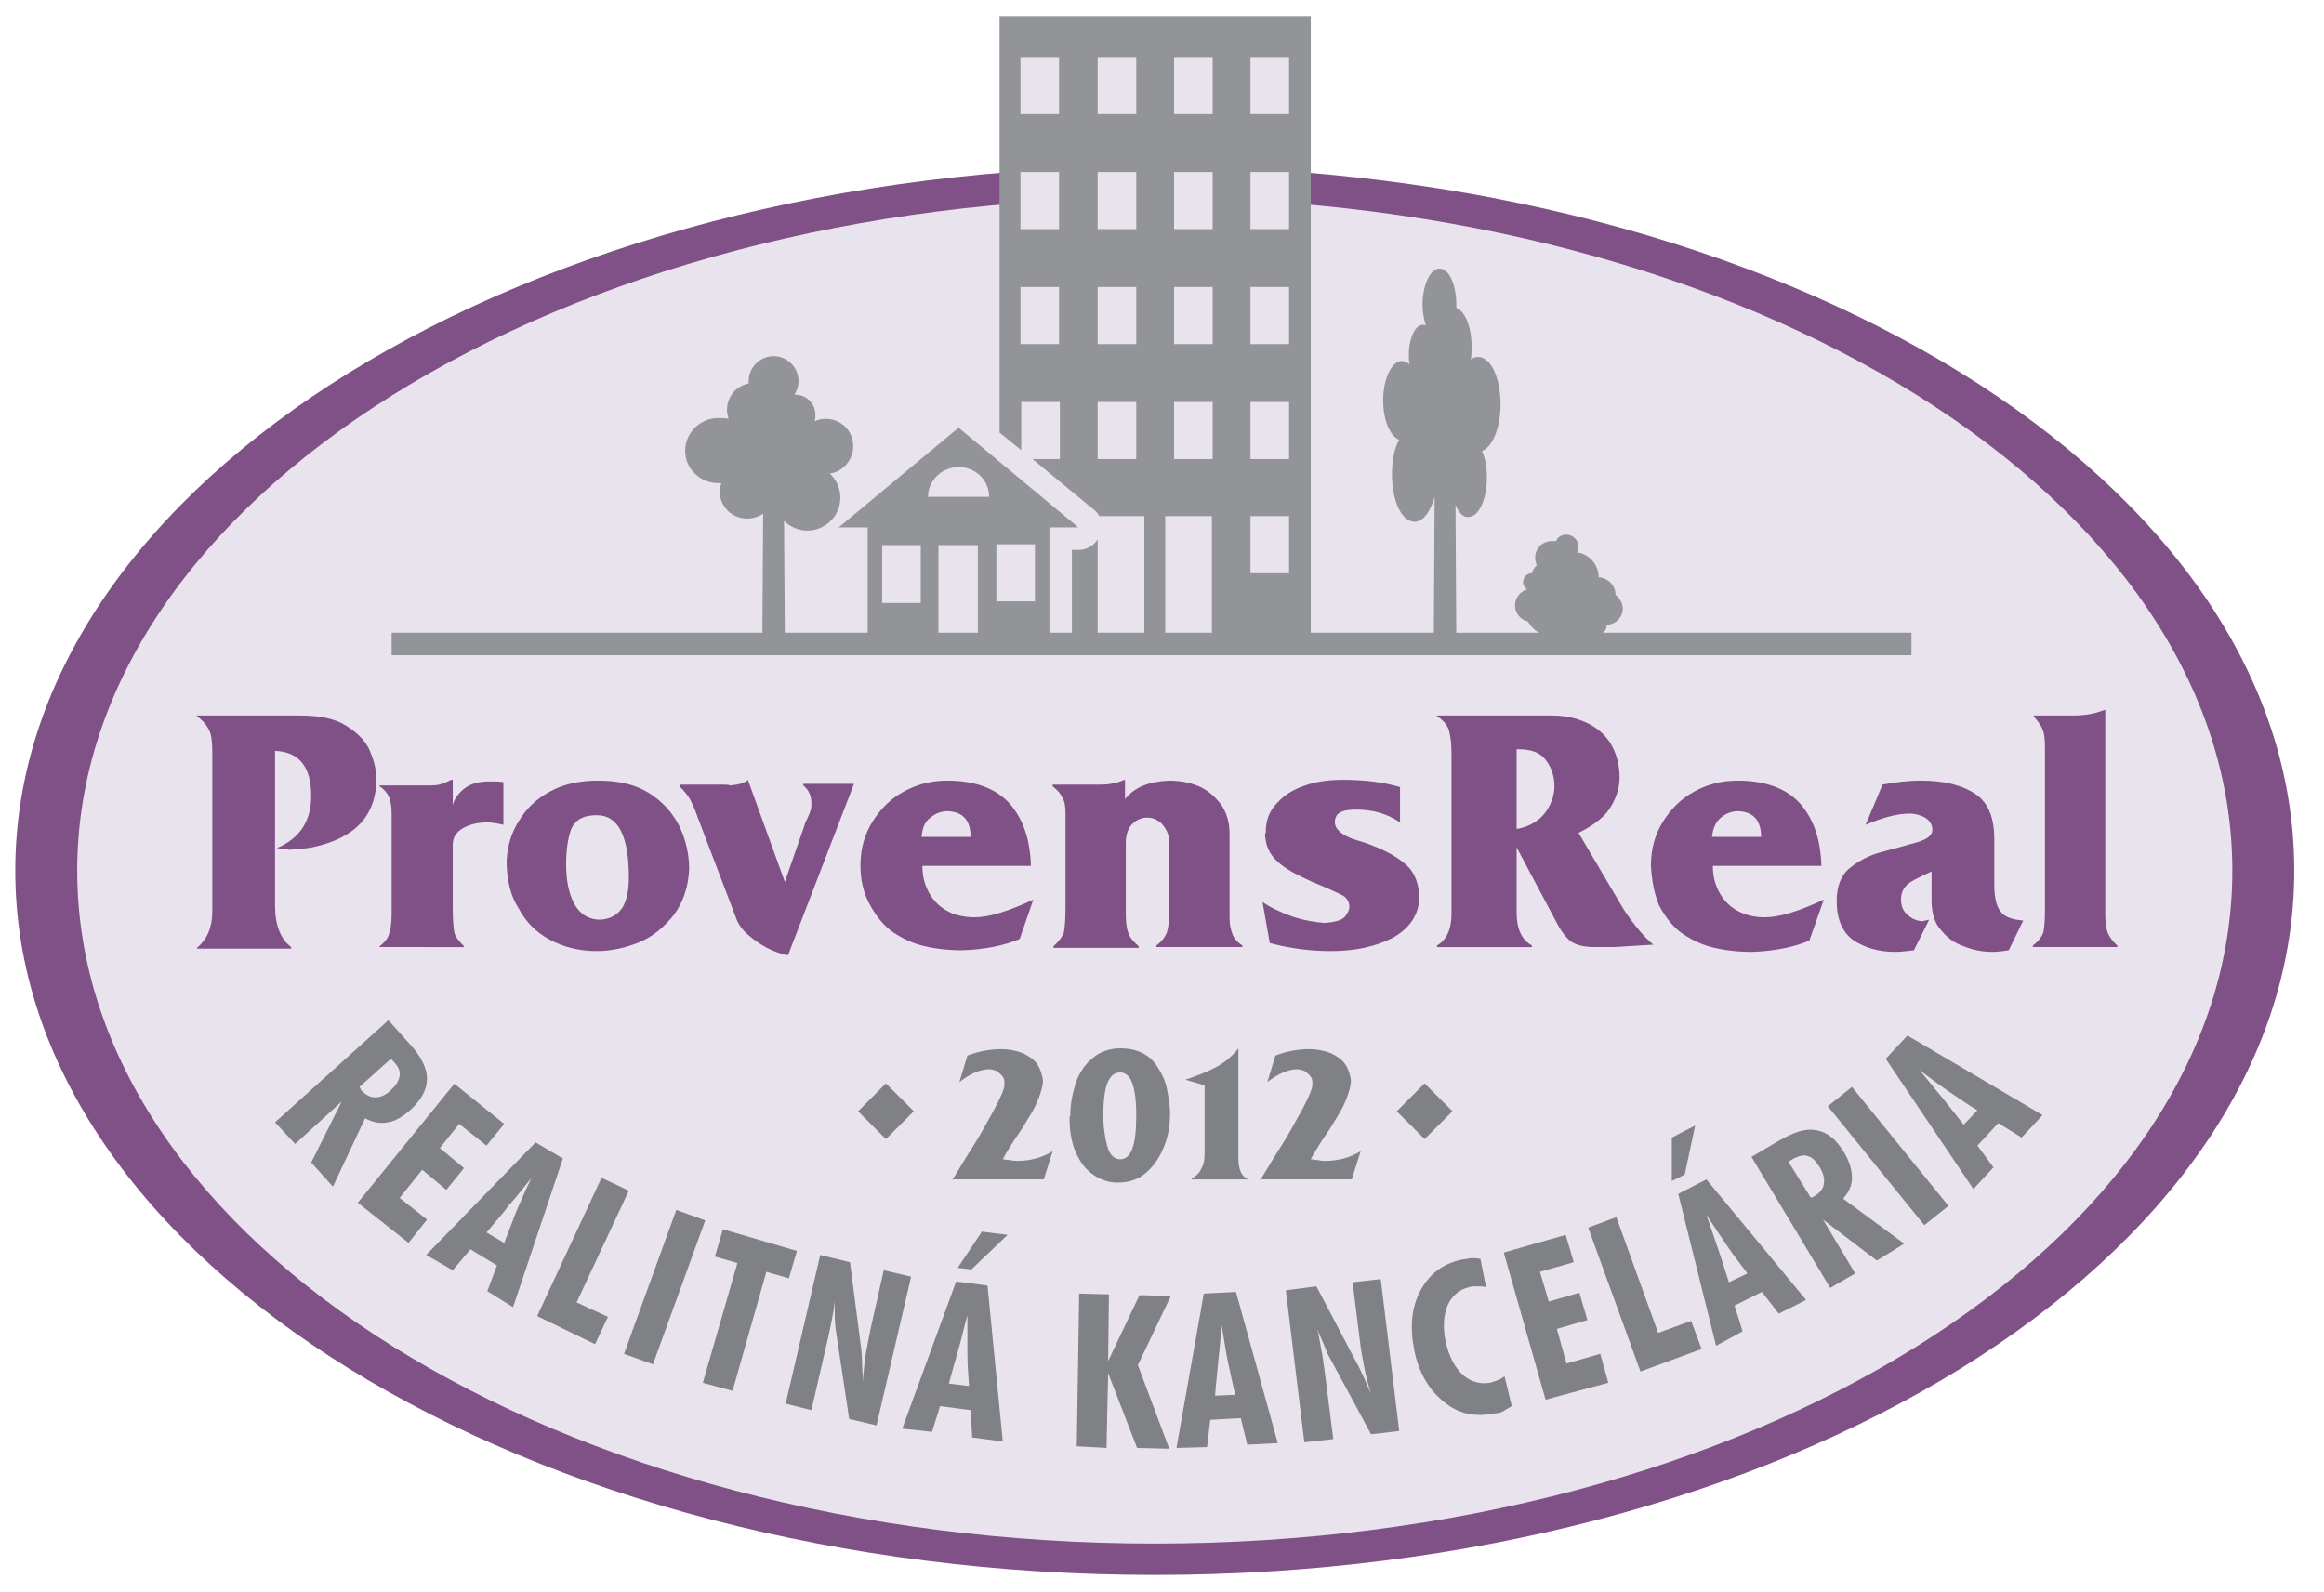 <?xml version="1.0" encoding="utf-8"?>
<!-- Generator: Adobe Illustrator 21.0.0, SVG Export Plug-In . SVG Version: 6.00 Build 0)  -->
<svg version="1.1" id="Layer_1" xmlns="http://www.w3.org/2000/svg" xmlns:xlink="http://www.w3.org/1999/xlink" x="0px" y="0px"
	 viewBox="0 0 289 198" enable-background="new 0 0 289 198" xml:space="preserve">
<path fill-rule="evenodd" clip-rule="evenodd" fill="#805187" d="M143.6,20.7c78.3,0,141.7,39.2,141.7,87.6
	c0,48.4-63.5,87.6-141.7,87.6S1.9,156.7,1.9,108.3C1.9,59.9,65.4,20.7,143.6,20.7"/>
<path fill-rule="evenodd" clip-rule="evenodd" fill="#E9E3ED" d="M143.6,24.6c74,0,134,37.5,134,83.7c0,46.2-60,83.7-134,83.7
	s-134-37.5-134-83.7C9.6,62.1,69.6,24.6,143.6,24.6"/>
<path fill="#808184" d="M156.7,146.8c0.6-0.9,1.2-2,1.9-3.1c0.7-1.1,1.4-2.2,2-3.3c0.6-1.1,1.2-2.1,1.7-3.1c0.5-1,0.8-1.7,0.9-2.2
	c0,0,0-0.1,0-0.2c0-0.1,0-0.2,0-0.3c0-0.3-0.1-0.6-0.3-0.8c-0.2-0.2-0.4-0.4-0.7-0.6c-0.3-0.1-0.6-0.2-0.9-0.2c-1,0-2.3,0.5-3.7,1.6
	l1-3.3c1.3-0.5,2.7-0.8,4.2-0.8c1,0,1.9,0.2,2.7,0.5c0.8,0.4,1.4,0.8,1.8,1.4c0.4,0.6,0.6,1.3,0.7,2c0,0.6-0.2,1.3-0.5,2.1
	c-0.3,0.8-0.7,1.6-1.2,2.4c-0.5,0.8-1,1.7-1.8,2.8c-0.7,1.1-1.2,1.9-1.5,2.5c0.2,0,0.5,0.1,0.9,0.1c0.4,0.1,0.7,0.1,0.9,0.1
	c1.6,0,3.1-0.4,4.4-1.2l-1.1,3.5H156.7z M149.8,143.3v-8.3l-2.4-0.7v0c1.5-0.5,2.8-1,3.9-1.6c1.1-0.6,2-1.4,2.7-2.3h0v13.7
	c0,1.4,0.4,2.2,1.2,2.6v0h-7v-0.1c0.7-0.4,1.1-0.9,1.2-1.3C149.7,144.9,149.8,144.2,149.8,143.3z M137.2,138.7
	c0,1.5,0.2,2.8,0.5,3.9c0.3,1.1,0.9,1.6,1.6,1.6c1.4,0,2-1.8,2-5.5c0-3.6-0.7-5.3-2-5.3c-0.8,0-1.3,0.5-1.7,1.6
	C137.3,136.1,137.2,137.3,137.2,138.7z M133.1,138.7c0-1.5,0.3-2.8,0.7-4.1c0.5-1.3,1.2-2.3,2.1-3c0.9-0.8,2.1-1.2,3.4-1.2
	c1.1,0,2,0.2,2.8,0.6c0.8,0.4,1.4,1,1.9,1.8c0.5,0.8,0.9,1.6,1.1,2.6c0.2,1,0.4,2,0.4,3.1c0,1.4-0.2,2.7-0.7,4
	c-0.5,1.3-1.2,2.4-2.2,3.3c-1,0.9-2.2,1.3-3.6,1.3c-0.7,0-1.3-0.1-2-0.4c-0.7-0.3-1.3-0.7-1.9-1.3c-0.6-0.6-1.1-1.5-1.5-2.5
	c-0.4-1.1-0.6-2.4-0.6-3.9C133,138.9,133.1,138.8,133.1,138.7z M118.4,146.8c0.6-0.9,1.2-2,1.9-3.1c0.7-1.1,1.4-2.2,2-3.3
	c0.6-1.1,1.2-2.1,1.7-3.1c0.5-1,0.8-1.7,0.9-2.2c0,0,0-0.1,0-0.2c0-0.1,0-0.2,0-0.3c0-0.3-0.1-0.6-0.3-0.8c-0.2-0.2-0.4-0.4-0.7-0.6
	c-0.3-0.1-0.6-0.2-0.9-0.2c-1,0-2.3,0.5-3.7,1.6l1-3.3c1.3-0.5,2.7-0.8,4.2-0.8c1,0,1.9,0.2,2.7,0.5c0.8,0.4,1.4,0.8,1.8,1.4
	c0.4,0.6,0.6,1.3,0.7,2c0,0.6-0.2,1.3-0.5,2.1c-0.3,0.8-0.7,1.6-1.2,2.4c-0.5,0.8-1,1.7-1.8,2.8c-0.7,1.1-1.2,1.9-1.5,2.5
	c0.2,0,0.5,0.1,0.9,0.1c0.4,0.1,0.7,0.1,0.9,0.1c1.6,0,3.1-0.4,4.4-1.2l-1.1,3.5H118.4z"/>
<rect x="107.7" y="135.8" transform="matrix(0.707 -0.707 0.707 0.707 -65.45 118.359)" fill-rule="evenodd" clip-rule="evenodd" fill="#808184" width="4.9" height="4.9"/>
<rect x="174.7" y="135.8" transform="matrix(0.707 -0.707 0.707 0.707 -45.829 165.727)" fill-rule="evenodd" clip-rule="evenodd" fill="#808184" width="4.9" height="4.9"/>
<path fill="#808184" d="M245.4,147.9l-10.9-16.2l2.7-2.9l16.8,9.9l-2.6,2.8l-2.9-1.8l-2.6,2.8l2,2.7L245.4,147.9z M244.2,139.9
	l1.7-1.8c-1.2-0.7-2.3-1.5-3.5-2.3c-1.2-0.8-2.5-1.8-3.7-2.7c0.9,1.1,1.8,2.2,2.8,3.4C242.4,137.6,243.3,138.8,244.2,139.9z
	 M239.3,152.4l-12-14.8l3-2.4l12,14.8L239.3,152.4z M227.6,160.2l-9.8-16.3l3.4-2c1.9-1.1,3.4-1.6,4.7-1.3c1.3,0.2,2.4,1.1,3.4,2.7
	c0.7,1.2,1,2.2,1,3.2c0,1-0.4,1.8-1.1,2.6l7.6,5.6l-3.4,2.1l-6.7-5.1l4,6.7L227.6,160.2z M225.2,149c0,0,0.1-0.1,0.2-0.1
	c0.1,0,0.2-0.1,0.2-0.1c0.7-0.4,1.1-0.9,1.2-1.5c0.1-0.6,0-1.3-0.5-2.1c-0.5-0.8-1-1.3-1.5-1.4c-0.5-0.2-1.2,0-1.9,0.4
	c-0.1,0.1-0.2,0.1-0.3,0.2c-0.1,0-0.1,0.1-0.2,0.1L225.2,149z M210.8,140l-1.3,6.1l-1.6,0.8l0-5.4L210.8,140z M213.4,167.4
	l-4.7-18.9l3.5-1.8l12.4,15l-3.4,1.7l-2.1-2.7l-3.4,1.7l1,3.2L213.4,167.4z M215,159.5l2.3-1.1c-0.8-1.1-1.7-2.2-2.5-3.4
	c-0.8-1.2-1.7-2.5-2.6-3.9c0.5,1.4,0.9,2.7,1.4,4.1C214.1,156.6,214.5,158,215,159.5z M204,170.6l-6.5-17.9l3.5-1.3l5.2,14.4
	l4.1-1.5l1.3,3.5L204,170.6z M192.2,174.1l-5.2-18.3l7.7-2.2l1,3.4l-4.2,1.2l1.1,3.7l3.8-1.1l1,3.4l-3.8,1.1l1.2,4.3l4.2-1.2l1,3.6
	L192.2,174.1z M188,174.9c-0.3,0.2-0.7,0.4-1,0.6c-0.3,0.2-0.7,0.3-1.1,0.3c-2.4,0.5-4.5,0.1-6.3-1.4c-1.8-1.4-3.1-3.5-3.7-6.3
	c-0.6-2.9-0.4-5.4,0.7-7.5c1.1-2.1,2.8-3.4,5.1-3.9c0.4-0.1,0.8-0.1,1.2-0.2c0.4,0,0.8,0,1.2,0.1l0.7,3.5c-0.4-0.1-0.8-0.1-1.1-0.1
	c-0.3,0-0.7,0-1,0.1c-1.2,0.3-2.1,1-2.7,2.3c-0.5,1.3-0.6,2.8-0.2,4.6c0.4,1.7,1.1,3.1,2.1,4c1,0.9,2.2,1.2,3.4,1
	c0.3-0.1,0.6-0.2,0.9-0.3c0.3-0.1,0.6-0.3,0.9-0.5L188,174.9z M162.2,179.4l-2.3-18.9l3.8-0.5l5.1,9.7c0.2,0.3,0.4,0.8,0.7,1.4
	c0.3,0.7,0.6,1.4,1,2.3c-0.4-1.3-0.7-2.5-0.9-3.6c-0.2-1.1-0.4-2.1-0.5-3.1l-0.9-7.2l3.5-0.4l2.3,18.9l-3.5,0.4l-5.4-10
	c-0.1-0.2-0.3-0.8-0.8-1.9c-0.2-0.5-0.4-0.9-0.5-1.2c0.2,0.7,0.3,1.5,0.5,2.5c0.2,0.9,0.3,2,0.5,3.3l1,7.9L162.2,179.4z
	 M146.3,180.1l3.4-19.2l4-0.2l5.2,18.8l-3.8,0.2l-0.8-3.3l-3.8,0.2l-0.4,3.4L146.3,180.1z M151.1,173.6l2.5-0.1
	c-0.3-1.3-0.6-2.7-0.9-4.1c-0.3-1.4-0.5-3-0.8-4.6c-0.1,1.4-0.2,2.9-0.4,4.4C151.4,170.6,151.2,172.1,151.1,173.6z M133.9,179.9
	l0.3-19l3.7,0.1l-0.1,8.3l3.9-8.2l3.9,0.1l-4.1,8.6l3.9,10.4l-4-0.1l-3.6-9.3l-0.2,9.3L133.9,179.9z M125.3,153.6l-4.5,4.3l-1.7-0.2
	l3-4.5L125.3,153.6z M112.2,177.7l6.7-18.3l3.9,0.5l1.9,19.4l-3.8-0.5l-0.2-3.4l-3.8-0.5l-1,3.2L112.2,177.7z M118,172.1l2.5,0.3
	c-0.1-1.4-0.2-2.8-0.2-4.2c0-1.5,0-3,0-4.6c-0.4,1.4-0.7,2.8-1.1,4.2C118.8,169.2,118.4,170.6,118,172.1z M97.7,174.6l4.3-18.5
	l3.7,0.9l1.4,10.8c0,0.3,0.1,0.9,0.1,1.6c0,0.7,0.1,1.5,0.1,2.5c0.1-1.4,0.2-2.6,0.4-3.7c0.2-1.1,0.4-2.1,0.6-3.1l1.6-7.1l3.4,0.8
	l-4.3,18.5l-3.4-0.8l-1.7-11.3c0-0.2-0.1-0.8-0.1-2c0-0.5,0-1,0-1.3c-0.1,0.7-0.2,1.6-0.4,2.5c-0.2,0.9-0.4,2-0.7,3.2l-1.8,7.8
	L97.7,174.6z M87.4,172l4.3-14.9l-2.8-0.8l1-3.4l9.2,2.7l-1,3.4l-2.8-0.8L91.1,173L87.4,172z M77.6,168.4l6.5-17.9l3.6,1.3
	l-6.5,17.9L77.6,168.4z M66.8,163.7l8-17.2l3.4,1.6l-6.5,13.9l3.9,1.8l-1.6,3.4L66.8,163.7z M53,156.1l13.6-14l3.4,2l-6.2,18.5
	l-3.2-2l1.2-3.2l-3.3-2l-2.2,2.6L53,156.1z M60.5,153.3l2.2,1.3c0.5-1.3,1-2.6,1.5-3.9c0.6-1.4,1.2-2.8,1.9-4.2
	c-0.9,1.1-1.8,2.3-2.8,3.4C62.5,151,61.5,152.1,60.5,153.3z M44.5,149.6l12-14.8l6.2,5l-2.2,2.7l-3.4-2.7l-2.4,3l3,2.5l-2.2,2.7
	l-3-2.5l-2.8,3.5l3.4,2.7l-2.3,2.9L44.5,149.6z M34.2,139.6l14.1-12.7l2.6,2.9c1.5,1.6,2.2,3.1,2.2,4.4c0,1.3-0.7,2.6-2,3.8
	c-1,0.9-2,1.5-2.9,1.6c-0.9,0.2-1.9,0-2.8-0.5l-4,8.5l-2.7-3l3.8-7.6l-5.8,5.3L34.2,139.6z M44.7,135.2c0,0,0.1,0.1,0.1,0.2
	c0.1,0.1,0.1,0.1,0.1,0.2c0.6,0.6,1.1,0.9,1.8,0.9c0.6,0,1.3-0.3,1.9-0.9c0.7-0.6,1-1.2,1.1-1.8c0.1-0.6-0.2-1.2-0.8-1.8
	c-0.1-0.1-0.2-0.2-0.2-0.2c-0.1,0-0.1-0.1-0.1-0.1L44.7,135.2z"/>
<path fill-rule="evenodd" clip-rule="evenodd" fill="#929497" d="M89.3,60.1c0.1,0,0.3,0,0.4,0c-0.1,0.3-0.2,0.7-0.2,1
	c0,1.9,1.5,3.4,3.4,3.4c0.7,0,1.4-0.2,2-0.6l-0.1,15.9h2.8l-0.1-15c0.7,0.7,1.8,1.2,2.9,1.2c2.2,0,4.1-1.8,4.1-4.1
	c0-1.2-0.5-2.2-1.3-3c1.6-0.2,2.9-1.7,2.9-3.4c0-1.9-1.5-3.4-3.4-3.4c-0.5,0-1,0.1-1.4,0.3c0.1-0.3,0.1-0.5,0.1-0.8
	c0-1.4-1.1-2.5-2.5-2.5l-0.1,0c0.3-0.5,0.5-1.1,0.5-1.7c0-1.7-1.4-3.1-3.1-3.1c-1.7,0-3.1,1.4-3.1,3.1c0,0.1,0,0.2,0,0.3
	c-1.6,0.3-2.7,1.7-2.7,3.3c0,0.4,0.1,0.7,0.2,1.1C90.2,52,89.8,52,89.3,52c-2.2,0-4.1,1.8-4.1,4.1C85.2,58.3,87.1,60.1,89.3,60.1"/>
<path fill-rule="evenodd" clip-rule="evenodd" fill="#929497" d="M181,62.8l0.1,17h-2.8l0.1-18c-0.5,1.8-1.4,3.1-2.5,3.1
	c-1.6,0-2.8-2.6-2.8-5.9c0-1.7,0.3-3.3,0.9-4.3c-1.1-0.4-2-2.4-2-4.9c0-2.7,1.1-4.9,2.3-4.9c0.3,0,0.7,0.2,1,0.4
	c-0.1-0.4-0.1-0.8-0.1-1.2c0-2,0.8-3.7,1.7-3.7c0.1,0,0.3,0,0.4,0.1c-0.2-0.7-0.4-1.6-0.4-2.6c0-2.5,1-4.5,2.1-4.5
	c1.2,0,2.1,2,2.1,4.5c0,0.1,0,0.3,0,0.4c1.1,0.4,1.9,2.4,1.9,4.8c0,0.5,0,1.1-0.1,1.6c0.3-0.2,0.6-0.3,0.9-0.3
	c1.6,0,2.8,2.6,2.8,5.9c0,2.9-1,5.3-2.3,5.8c0.4,0.9,0.6,2,0.6,3.3c0,2.7-1,4.9-2.3,4.9C182,64.4,181.4,63.8,181,62.8"/>
<path fill-rule="evenodd" clip-rule="evenodd" fill="#929497" d="M136.5,78.8h-3.2l0,0V68.4h0.8c1,0,1.9-0.5,2.4-1.3V78.8z
	 M126.9,35.7h4.8v7.1h-4.8V35.7z M136.5,35.7h4.8v7.1h-4.8V35.7z M146,35.7h4.8v7.1H146V35.7z M155.5,35.7h4.8v7.1h-4.8V35.7z
	 M155.5,50h4.8v7.1h-4.8V50z M146,50h4.8v7.1H146V50z M136.5,50h4.8v7.1h-4.8V50z M155.5,64.2h4.8v7.1h-4.8V64.2z M144.9,78.8h5.8
	V64.2h-5.8V78.8z M124.3,2h38.7v76.8h-20.7V64.2h-5.6c-0.2-0.4-0.5-0.7-0.8-0.9l-7.5-6.2h3.4V50h-4.8v6l-2.7-2.2V2z"/>
<path fill-rule="evenodd" clip-rule="evenodd" fill="#929497" d="M123.9,67.7h4.8v7.1h-4.8V67.7z M109.7,67.8h4.8V75h-4.8V67.8z
	 M116.7,78.8h4.9V67.8h-4.9V78.8z M123,61.8c0-2.1-1.7-3.7-3.8-3.7c-2.1,0-3.8,1.7-3.8,3.7H123z M134.1,65.6l-14.9-12.4l-14.9,12.4
	h3.6v13.2h22.6V65.6H134.1z"/>
<rect x="126.9" y="7.1" fill-rule="evenodd" clip-rule="evenodd" fill="#E9E3ED" width="4.8" height="7.1"/>
<rect x="126.9" y="21.4" fill-rule="evenodd" clip-rule="evenodd" fill="#E9E3ED" width="4.8" height="7.1"/>
<rect x="136.5" y="7.1" fill-rule="evenodd" clip-rule="evenodd" fill="#E9E3ED" width="4.8" height="7.1"/>
<rect x="136.5" y="21.4" fill-rule="evenodd" clip-rule="evenodd" fill="#E9E3ED" width="4.8" height="7.1"/>
<rect x="146" y="7.1" fill-rule="evenodd" clip-rule="evenodd" fill="#E9E3ED" width="4.8" height="7.1"/>
<rect x="146" y="21.4" fill-rule="evenodd" clip-rule="evenodd" fill="#E9E3ED" width="4.8" height="7.1"/>
<rect x="155.5" y="7.1" fill-rule="evenodd" clip-rule="evenodd" fill="#E9E3ED" width="4.8" height="7.1"/>
<rect x="155.5" y="21.4" fill-rule="evenodd" clip-rule="evenodd" fill="#E9E3ED" width="4.8" height="7.1"/>
<path fill-rule="evenodd" clip-rule="evenodd" fill="#929497" d="M193.1,79.2c0.6,0,1.1-0.1,1.6-0.4c0.5,0.5,1.2,0.8,1.9,0.8
	c0.7,0,1.3-0.3,1.8-0.7c0.1,0,0.2,0,0.3,0c0.6,0,1.1-0.5,1.1-1.1c0,0,0-0.1,0-0.1c1.1,0,2-0.9,2-2c0-0.7-0.4-1.3-0.9-1.7
	c0-1.2-0.9-2.1-2.1-2.2c0-1.6-1.2-2.9-2.7-3.1c0.1-0.2,0.2-0.4,0.2-0.7c0-0.8-0.7-1.5-1.5-1.5c-0.6,0-1.1,0.3-1.3,0.8
	c-0.1,0-0.3,0-0.5,0c-1.2,0-2.1,0.9-2.1,2.1c0,0.3,0.1,0.6,0.2,0.9c-0.3,0.3-0.5,0.6-0.6,1l0,0c-0.6,0-1.1,0.5-1.1,1.1
	c0,0.4,0.2,0.7,0.5,0.9c-0.9,0.3-1.5,1.1-1.5,2c0,1,0.7,1.8,1.6,2C190.6,78.4,191.8,79.2,193.1,79.2"/>
<path fill="#805187" d="M254.3,113.4V92.8c0-0.9-0.1-1.6-0.3-2.1c-0.2-0.5-0.6-1-1.1-1.6V89h4.9c1.4,0,2.7-0.2,3.9-0.7h0.1v25.5
	c0,0.9,0.1,1.7,0.3,2.2c0.2,0.5,0.6,1.1,1.2,1.6v0.2h-10.5v-0.2c0.7-0.5,1.1-1.1,1.3-1.6C254.2,115.4,254.3,114.6,254.3,113.4
	 M228.4,112.1c0-1.8,0.5-3.2,1.6-4.1c1.1-0.9,2.4-1.6,3.9-2c1.5-0.4,3-0.8,4.4-1.2c1.4-0.4,2-0.9,2-1.6c0-0.6-0.3-1.1-0.9-1.5
	c-0.6-0.3-1.2-0.5-1.9-0.5c-1.6,0-3.4,0.5-5.5,1.4l2.1-5c1.5-0.3,3.1-0.5,4.8-0.5c3,0,5.2,0.6,6.8,1.7c1.6,1.1,2.3,3,2.3,5.6v5.7
	c0,1.6,0.3,2.7,0.8,3.3c0.5,0.7,1.5,1,2.8,1.1l-1.8,3.7c-0.7,0.1-1.4,0.2-2,0.2c-1.2,0-2.4-0.2-3.6-0.7c-1.2-0.4-2.1-1.1-2.9-2.1
	c-0.8-0.9-1.1-2.2-1.1-3.6v-3.6c-1.5,0.7-2.6,1.2-3.1,1.7c-0.5,0.5-0.7,1.1-0.7,1.8c0,0.7,0.2,1.3,0.7,1.8c0.5,0.5,1.1,0.8,1.9,0.9
	c0.5-0.1,0.8-0.2,0.9-0.2l-1.9,3.8c-0.9,0.1-1.7,0.2-2.3,0.2c-2.1,0-3.8-0.5-5.3-1.5C229.1,115.9,228.4,114.3,228.4,112.1z
	 M212.9,104.1h6.1c0-2-0.9-3.1-2.8-3.2c-0.9,0-1.6,0.3-2.2,0.8C213.4,102.2,213,103,212.9,104.1z M205.3,107.7
	c0-2.1,0.5-3.9,1.5-5.5c1-1.6,2.3-2.9,4-3.8c1.7-0.9,3.4-1.3,5.3-1.3c3.5,0,6.1,1,7.8,2.9c1.7,2,2.5,4.5,2.6,7.7h-13.5
	c0,1.1,0.2,2.1,0.7,3.1c0.5,1,1.2,1.8,2.2,2.4c1,0.6,2.2,0.9,3.6,0.9c1.7,0,4.1-0.7,7.3-2.2L225,117c-1.9,0.8-4.3,1.3-7.1,1.4
	c-1.9,0-3.5-0.2-5.1-0.6c-1.5-0.4-2.8-1.1-3.9-1.9c-1.1-0.9-1.9-2-2.6-3.3C205.7,111.1,205.4,109.5,205.3,107.7z M188.6,105.4v8.1
	c0,2,0.6,3.4,1.9,4.1v0.2h-11.8v-0.2c1.2-0.7,1.8-2,1.8-4v-0.7V93.8c0-1.2-0.1-2.1-0.3-2.9c-0.2-0.7-0.7-1.3-1.5-1.8V89H193
	c1.6,0,3,0.3,4.3,0.9c1.3,0.6,2.3,1.5,3,2.6c0.7,1.2,1.1,2.6,1.1,4.2c0,1.1-0.3,2.3-1,3.5c-0.7,1.3-2.1,2.4-4.1,3.4l5.6,9.5
	c1.4,2.1,2.6,3.5,3.7,4.4l-4.9,0.3c-0.3,0-0.7,0-1.3,0c-0.5,0-0.9,0-1.2,0c-1.1,0-2-0.2-2.7-0.6c-0.6-0.4-1.2-1.1-1.8-2.2
	L188.6,105.4z M188.6,103.1c0.9-0.1,1.8-0.5,2.5-1c0.7-0.5,1.2-1.1,1.6-1.9c0.4-0.8,0.6-1.6,0.6-2.4c0-1.3-0.4-2.4-1.1-3.3
	c-0.7-0.9-1.8-1.3-3.3-1.3h-0.3V103.1z M157,112.2c1,0.7,2.3,1.3,3.7,1.8c1.5,0.5,2.8,0.7,4,0.8c1.5-0.1,2.4-0.4,2.7-1
	c0.3-0.4,0.4-0.7,0.4-1c0-0.6-0.3-1.1-0.8-1.4c-0.6-0.3-1.8-0.9-3.8-1.7c-2-0.9-3.5-1.7-4.4-2.6c-1-0.9-1.4-2-1.5-3.3
	c0-0.1,0.1-0.1,0.1-0.2c0,0,0-0.1,0-0.1c0-1.5,0.5-2.7,1.4-3.6c0.9-1,2-1.7,3.5-2.2c1.4-0.5,3-0.7,4.7-0.7c2.7,0,5.1,0.3,7.1,0.9
	v4.4c-1.6-1.1-3.4-1.6-5.5-1.6c-1.4,0-2.3,0.3-2.5,1c-0.1,0.2-0.1,0.4-0.1,0.6c0,0.5,0.3,0.9,0.8,1.3c0.5,0.4,1.2,0.7,1.9,0.9
	c0.7,0.2,1.3,0.4,1.8,0.6c1.8,0.7,3.3,1.5,4.4,2.5c1.1,1,1.6,2.5,1.6,4.3c-0.2,2.2-1.4,3.7-3.4,4.8c-2,1-4.5,1.6-7.6,1.6
	c-2.4,0-5-0.3-7.6-1L157,112.2z M132.5,113v-11.9c0-0.8-0.1-1.4-0.4-1.9c-0.2-0.5-0.6-0.9-1.2-1.4v-0.2h5.1c0.9,0,1.6,0,2.1-0.1
	c0.5-0.1,1.1-0.2,1.7-0.5h0.1v2.4c1.2-1.5,3-2.2,5.5-2.3c1.5,0,2.8,0.3,3.9,0.8c1.2,0.6,2,1.4,2.7,2.4c0.6,1,0.9,2.1,0.9,3.4v9.8
	c0,0.7,0,1.3,0.1,1.8c0.1,0.4,0.2,0.8,0.4,1.2c0.2,0.4,0.6,0.8,1.1,1.1v0.2h-10.7v-0.2c0.7-0.5,1.1-1.1,1.3-1.6
	c0.2-0.6,0.3-1.5,0.3-2.7v-8.3c0-0.7-0.1-1.3-0.4-1.8c-0.3-0.5-0.6-0.9-1-1.1c-0.4-0.3-0.9-0.4-1.3-0.4c-0.8,0-1.4,0.3-1.9,0.8
	c-0.5,0.5-0.8,1.3-0.8,2.3v8.9c0,1,0.1,1.8,0.3,2.3c0.2,0.6,0.6,1.1,1.3,1.7v0.2h-10.6v-0.2c0.7-0.6,1.1-1.2,1.3-1.7
	C132.4,115.4,132.5,114.4,132.5,113z M114.6,104.1h6.1c0-2-0.9-3.1-2.8-3.2c-0.9,0-1.6,0.3-2.2,0.8C115,102.2,114.7,103,114.6,104.1
	z M107,107.7c0-2.1,0.5-3.9,1.5-5.5c1-1.6,2.3-2.9,4-3.8c1.7-0.9,3.4-1.3,5.3-1.3c3.5,0,6.1,1,7.8,2.9c1.7,2,2.5,4.5,2.6,7.7h-13.5
	c0,1.1,0.2,2.1,0.7,3.1c0.5,1,1.2,1.8,2.2,2.4c1,0.6,2.2,0.9,3.6,0.9c1.7,0,4.1-0.7,7.3-2.2l-1.7,4.9c-1.9,0.8-4.3,1.3-7.1,1.4
	c-1.9,0-3.5-0.2-5.1-0.6c-1.5-0.4-2.8-1.1-3.9-1.9c-1.1-0.9-1.9-2-2.6-3.3C107.4,111.1,107,109.5,107,107.7z M86.7,101.5
	c-0.3-0.9-0.6-1.5-0.9-2.1c-0.3-0.5-0.7-1-1.3-1.6v-0.2h5.5c0.3,0,0.6,0,0.8,0.1c1.1-0.1,1.8-0.3,2.2-0.7H93l4.6,12.7l2.5-7.2
	c0-0.1,0.1-0.3,0.3-0.7c0.2-0.4,0.3-0.7,0.4-1c0.1-0.3,0.1-0.6,0.1-0.9c0-0.9-0.3-1.6-1-2.2v-0.2h6.3L98,118.8c-0.4,0-1-0.2-2-0.6
	c-0.9-0.4-1.9-1-2.7-1.7c-0.9-0.7-1.5-1.5-1.8-2.4L86.7,101.5z M70.4,107.5c0,1.9,0.3,3.6,1,4.9c0.7,1.3,1.8,2,3.3,2
	c1.2-0.1,2.1-0.6,2.7-1.5c0.5-0.8,0.8-2.1,0.8-3.7c0-5.2-1.3-7.8-4-7.8c-1.7,0-2.7,0.6-3.2,1.8C70.6,104.4,70.4,105.8,70.4,107.5z
	 M63,107.1c0.1-1.9,0.6-3.6,1.6-5.1c0.9-1.5,2.2-2.7,3.9-3.6c1.7-0.9,3.6-1.3,5.9-1.3c2.6,0,4.7,0.5,6.4,1.6
	c1.7,1.1,2.9,2.5,3.7,4.1c0.8,1.7,1.2,3.5,1.2,5.3c-0.1,2.3-0.8,4.2-1.9,5.7c-1.2,1.5-2.6,2.7-4.3,3.4c-1.7,0.7-3.5,1.1-5.3,1.1
	c-2.2,0-4.1-0.5-5.8-1.4c-1.7-0.9-3-2.2-3.9-3.9C63.5,111.5,63,109.4,63,107.1z M48.7,113.7v-12.4c0-0.9-0.1-1.6-0.3-2.1
	c-0.2-0.5-0.6-1-1.2-1.4v-0.1h5.3c1,0,1.7,0,2.1-0.1c0.4-0.1,0.9-0.3,1.5-0.6h0.2v3.2c0.1-0.6,0.5-1.3,1.3-2c0.8-0.7,1.9-1,3.3-1
	c0.7,0,1.3,0,1.7,0.1v5.3c-0.8-0.2-1.5-0.3-2-0.3c-1.1,0-2.1,0.2-3,0.7c-0.9,0.5-1.3,1.2-1.3,2.1v7.9c0,1.5,0.1,2.5,0.2,3
	c0.1,0.5,0.6,1.1,1.2,1.7v0.1H47.2v-0.1c0.7-0.5,1.1-1.1,1.2-1.6C48.6,115.5,48.7,114.7,48.7,113.7z M26.4,113.4V93.6
	c0-1.3-0.1-2.2-0.4-2.8c-0.3-0.6-0.8-1.2-1.5-1.7V89h12.8c2.5,0,4.4,0.4,5.8,1.3c1.4,0.9,2.4,1.9,2.9,3.1c0.5,1.2,0.8,2.3,0.8,3.5
	c0,4.6-2.7,7.4-8,8.5c-0.5,0.1-1.4,0.2-2.8,0.3c-0.8-0.1-1.3-0.2-1.6-0.2c2.9-1.2,4.3-3.4,4.3-6.5c0-3.6-1.5-5.5-4.5-5.6v19.2
	c0,2.5,0.7,4.2,2,5.2v0.2H24.5v-0.1C25.7,116.9,26.4,115.4,26.4,113.4z"/>
<rect x="48.7" y="78.7" fill-rule="evenodd" clip-rule="evenodd" fill="#929497" width="189" height="2.8"/>
</svg>

